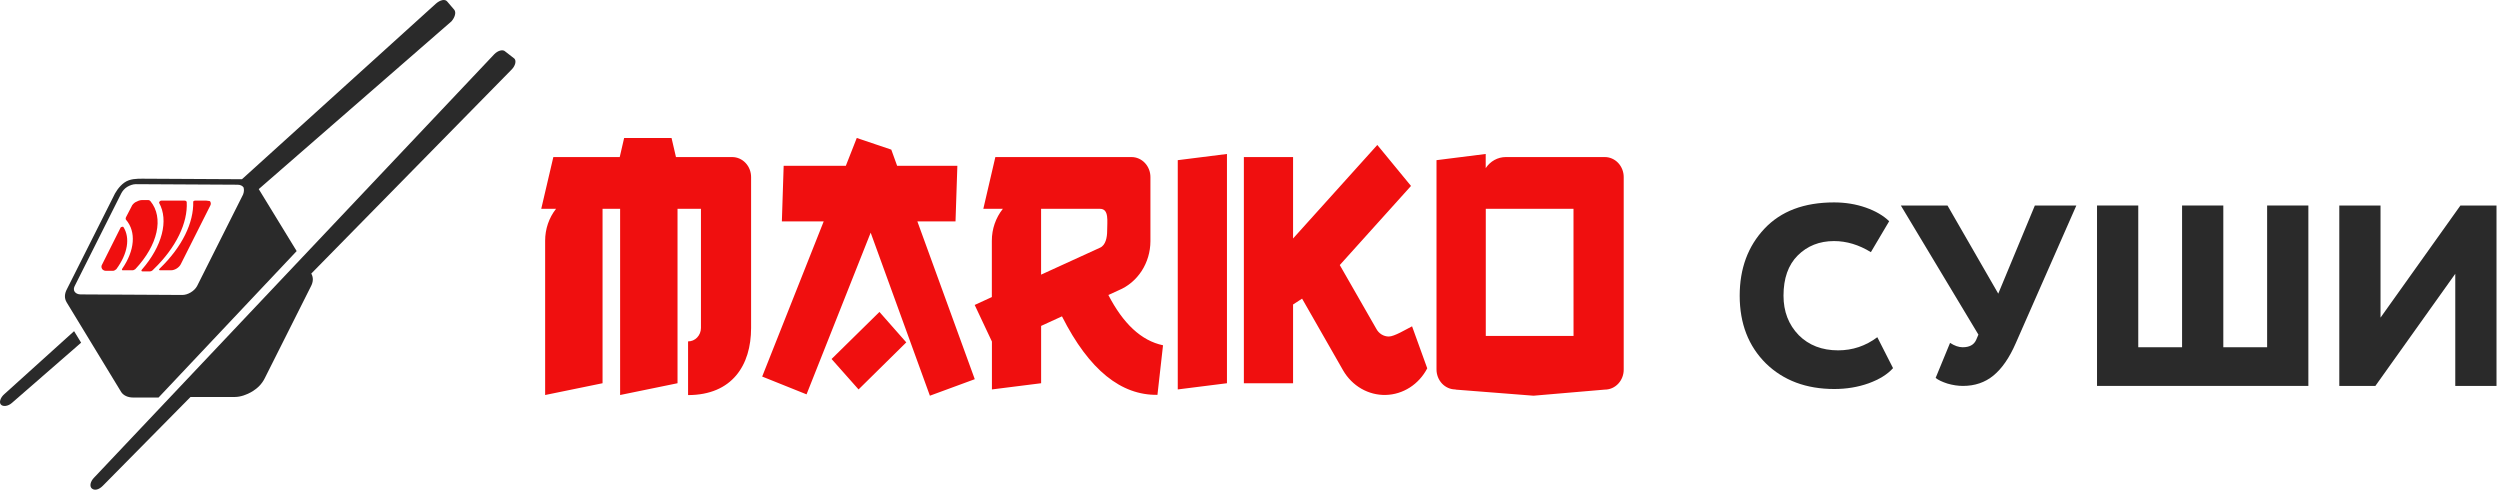 <?xml version="1.0" encoding="UTF-8"?> <svg xmlns="http://www.w3.org/2000/svg" width="194" height="38" viewBox="0 0 194 38" fill="none"><path d="M39.2 3.991C39.032 3.821 38.654 3.906 38.359 4.204L7.303 37.062C7.009 37.36 6.925 37.743 7.135 37.913C7.345 38.084 7.682 37.998 7.976 37.7L14.784 30.805H18.23C18.65 30.805 19.154 30.635 19.575 30.38C19.995 30.124 20.331 29.784 20.541 29.358L24.113 22.25C24.323 21.867 24.323 21.527 24.155 21.229L39.704 5.396C39.998 5.098 40.082 4.715 39.914 4.545L39.2 3.991Z" fill="#2A2A2A"></path><path d="M0.327 30.593C0.033 30.848 -0.093 31.231 0.075 31.401C0.243 31.572 0.622 31.529 0.916 31.274L6.295 26.592L5.749 25.698L0.327 30.593Z" fill="#2A2A2A"></path><path d="M14.49 15.696C14.49 15.611 14.406 15.568 14.322 15.568H12.514C12.431 15.568 12.346 15.653 12.346 15.738C13.103 17.1 12.599 19.101 11.002 20.931C10.96 20.974 10.96 21.059 11.044 21.059H11.632C11.716 21.059 11.8 21.016 11.842 20.974C11.884 20.931 11.884 20.931 11.926 20.888C13.691 19.186 14.574 17.271 14.49 15.696Z" fill="#F00F0F"></path><path d="M9.573 17.611C9.531 17.569 9.405 17.611 9.363 17.654L7.934 20.505C7.85 20.633 7.85 20.761 7.934 20.888C8.018 20.974 8.102 21.016 8.228 21.016H8.774C8.858 21.016 8.985 20.931 9.027 20.888C9.909 19.697 10.119 18.462 9.573 17.611Z" fill="#F00F0F"></path><path d="M11.674 15.611C11.632 15.568 11.59 15.526 11.506 15.526H11.002C10.834 15.526 10.665 15.611 10.497 15.696C10.371 15.781 10.245 15.909 10.203 16.036L9.783 16.845C9.741 16.93 9.741 17.015 9.783 17.058C10.582 17.994 10.455 19.441 9.489 20.846C9.447 20.931 9.447 20.974 9.531 20.974H10.287C10.371 20.974 10.413 20.931 10.497 20.888C12.262 19.016 12.725 16.888 11.674 15.611Z" fill="#F00F0F"></path><path d="M16.003 15.568H15.12C15.078 15.568 14.994 15.611 14.994 15.653C15.036 17.271 14.153 19.143 12.389 20.846C12.304 20.931 12.346 20.974 12.431 20.974H13.271C13.565 20.974 13.901 20.761 14.027 20.505L16.297 15.994C16.381 15.866 16.381 15.738 16.297 15.611C16.255 15.611 16.129 15.568 16.003 15.568Z" fill="#F00F0F"></path><path d="M35.25 0.757L34.703 0.118C34.535 -0.095 34.157 -0.009 33.821 0.288L18.776 13.908L11.044 13.866C10.623 13.866 10.077 13.866 9.657 14.164C9.237 14.462 8.942 14.93 8.774 15.313L5.202 22.421C4.992 22.804 4.992 23.144 5.16 23.442L9.405 30.422C9.573 30.678 9.909 30.848 10.329 30.848H12.304L23.021 19.484L20.079 14.674L35.04 1.65C35.292 1.353 35.418 0.969 35.25 0.757ZM18.86 15.1L15.288 22.208C15.078 22.591 14.574 22.889 14.153 22.889L6.253 22.846C6.043 22.846 5.875 22.761 5.791 22.634C5.707 22.506 5.707 22.335 5.833 22.123L9.405 15.015C9.489 14.845 9.657 14.632 9.867 14.504C10.077 14.377 10.329 14.291 10.539 14.291L18.44 14.334C18.65 14.334 18.818 14.419 18.902 14.547C18.944 14.717 18.944 14.887 18.86 15.1Z" fill="#2A2A2A"></path><path d="M145.68 26.167L146.9 28.567C146.473 29.047 145.84 29.441 145 29.747C144.173 30.041 143.287 30.187 142.34 30.187C140.167 30.187 138.4 29.527 137.04 28.207C135.68 26.861 135 25.107 135 22.947C135 20.841 135.64 19.107 136.92 17.747C138.2 16.387 140 15.707 142.32 15.707C143.2 15.707 144.02 15.841 144.78 16.107C145.54 16.374 146.147 16.727 146.6 17.167L145.18 19.567C144.247 18.994 143.293 18.707 142.32 18.707C141.187 18.707 140.247 19.081 139.5 19.827C138.767 20.561 138.4 21.601 138.4 22.947C138.4 24.174 138.793 25.194 139.58 26.007C140.367 26.794 141.387 27.187 142.64 27.187C143.76 27.187 144.773 26.847 145.68 26.167Z" fill="#2A2A2A"></path><path d="M157.905 15.947H161.125L156.425 26.627C155.932 27.761 155.352 28.601 154.685 29.147C154.032 29.681 153.245 29.947 152.325 29.947C151.939 29.947 151.539 29.887 151.125 29.767C150.712 29.634 150.405 29.487 150.205 29.327L151.325 26.607C151.672 26.834 151.999 26.947 152.305 26.947C152.825 26.947 153.172 26.761 153.345 26.387L153.525 25.967L147.505 15.947H151.125L155.065 22.787L157.905 15.947Z" fill="#2A2A2A"></path><path d="M179.129 29.947H162.729V15.947H165.929V26.947H169.329V15.947H172.529V26.947H175.929V15.947H179.129V29.947Z" fill="#2A2A2A"></path><path d="M190.529 21.247L184.329 29.947H181.529V15.947H184.729V24.647L190.929 15.947H193.729V29.947H190.529V21.247Z" fill="#2A2A2A"></path><path fill-rule="evenodd" clip-rule="evenodd" d="M91.394 30.22L95.212 29.739V11.948L91.394 12.429V30.22ZM58.285 25.453V13.74C58.285 13.536 58.247 13.334 58.173 13.146C58.099 12.958 57.991 12.787 57.855 12.643C57.719 12.499 57.557 12.384 57.379 12.306C57.202 12.229 57.011 12.188 56.818 12.188H52.455L52.112 10.707H48.433L48.091 12.188H42.939L42 16.205H43.148C42.6 16.899 42.301 17.775 42.303 18.68V30.653L46.758 29.739V16.205H48.121V30.653L52.576 29.739V16.205H54.394V25.453C54.393 25.591 54.366 25.727 54.315 25.854C54.264 25.98 54.19 26.095 54.097 26.192C54.004 26.288 53.895 26.364 53.774 26.416C53.653 26.467 53.524 26.493 53.394 26.492V30.659C56.818 30.653 58.285 28.338 58.285 25.453ZM85.364 19.221L80.788 21.312V16.205H85.364C86.079 16.205 85.915 17.167 85.915 17.917C85.915 18.42 85.803 19.023 85.364 19.221ZM82.409 24.549C84.53 28.752 87.024 30.682 89.818 30.64L90.251 26.793C88.558 26.441 87.151 25.101 86.009 22.892L86.815 22.523C87.537 22.223 88.157 21.699 88.596 21.022C89.034 20.344 89.27 19.543 89.273 18.721V13.74C89.273 13.328 89.118 12.934 88.843 12.643C88.568 12.352 88.195 12.188 87.806 12.188H77.239L76.306 16.205H77.821C77.268 16.897 76.965 17.774 76.967 18.68V23.052L75.636 23.665L76.973 26.505V30.22L80.791 29.739V25.29L82.409 24.549ZM64.53 27.858L68.245 24.206L70.327 26.569L66.624 30.22L64.53 27.858ZM104.227 28.745C104.573 29.341 105.061 29.83 105.641 30.163C106.222 30.497 106.875 30.664 107.535 30.647C108.196 30.631 108.84 30.431 109.405 30.069C109.97 29.707 110.435 29.194 110.754 28.582L109.576 25.322C109.091 25.569 108.197 26.114 107.773 26.114C107.574 26.114 107.378 26.058 107.206 25.952C107.035 25.845 106.893 25.692 106.797 25.508L103.967 20.568L109.494 14.429L106.879 11.249L100.342 18.507V12.188H96.524V29.739H100.342V23.629L101.042 23.174L104.227 28.745ZM122.106 26.066H115.297V16.205H122.103L122.106 26.066ZM112.948 30.233L119 30.707L124.536 30.233C124.73 30.233 124.923 30.192 125.102 30.113C125.281 30.033 125.444 29.917 125.58 29.77C125.716 29.624 125.823 29.45 125.895 29.259C125.968 29.069 126.003 28.864 126 28.659V13.74C126 13.328 125.845 12.934 125.57 12.643C125.295 12.352 124.922 12.188 124.533 12.188H116.848C116.542 12.188 116.241 12.266 115.97 12.415C115.698 12.565 115.465 12.782 115.291 13.047V11.948L111.473 12.429V28.659C111.471 28.864 111.509 29.067 111.582 29.257C111.656 29.447 111.764 29.619 111.901 29.765C112.038 29.91 112.201 30.025 112.38 30.103C112.559 30.181 112.751 30.221 112.945 30.22L112.948 30.233ZM62.588 30.602L67.564 18.055L72.16 30.707L75.642 29.425L71.188 17.183H74.148L74.291 12.868H69.618L69.164 11.611L66.485 10.707L65.636 12.868H60.812L60.673 17.183H63.918L59.145 29.22L62.588 30.602Z" fill="#F00F0F"></path></svg> 